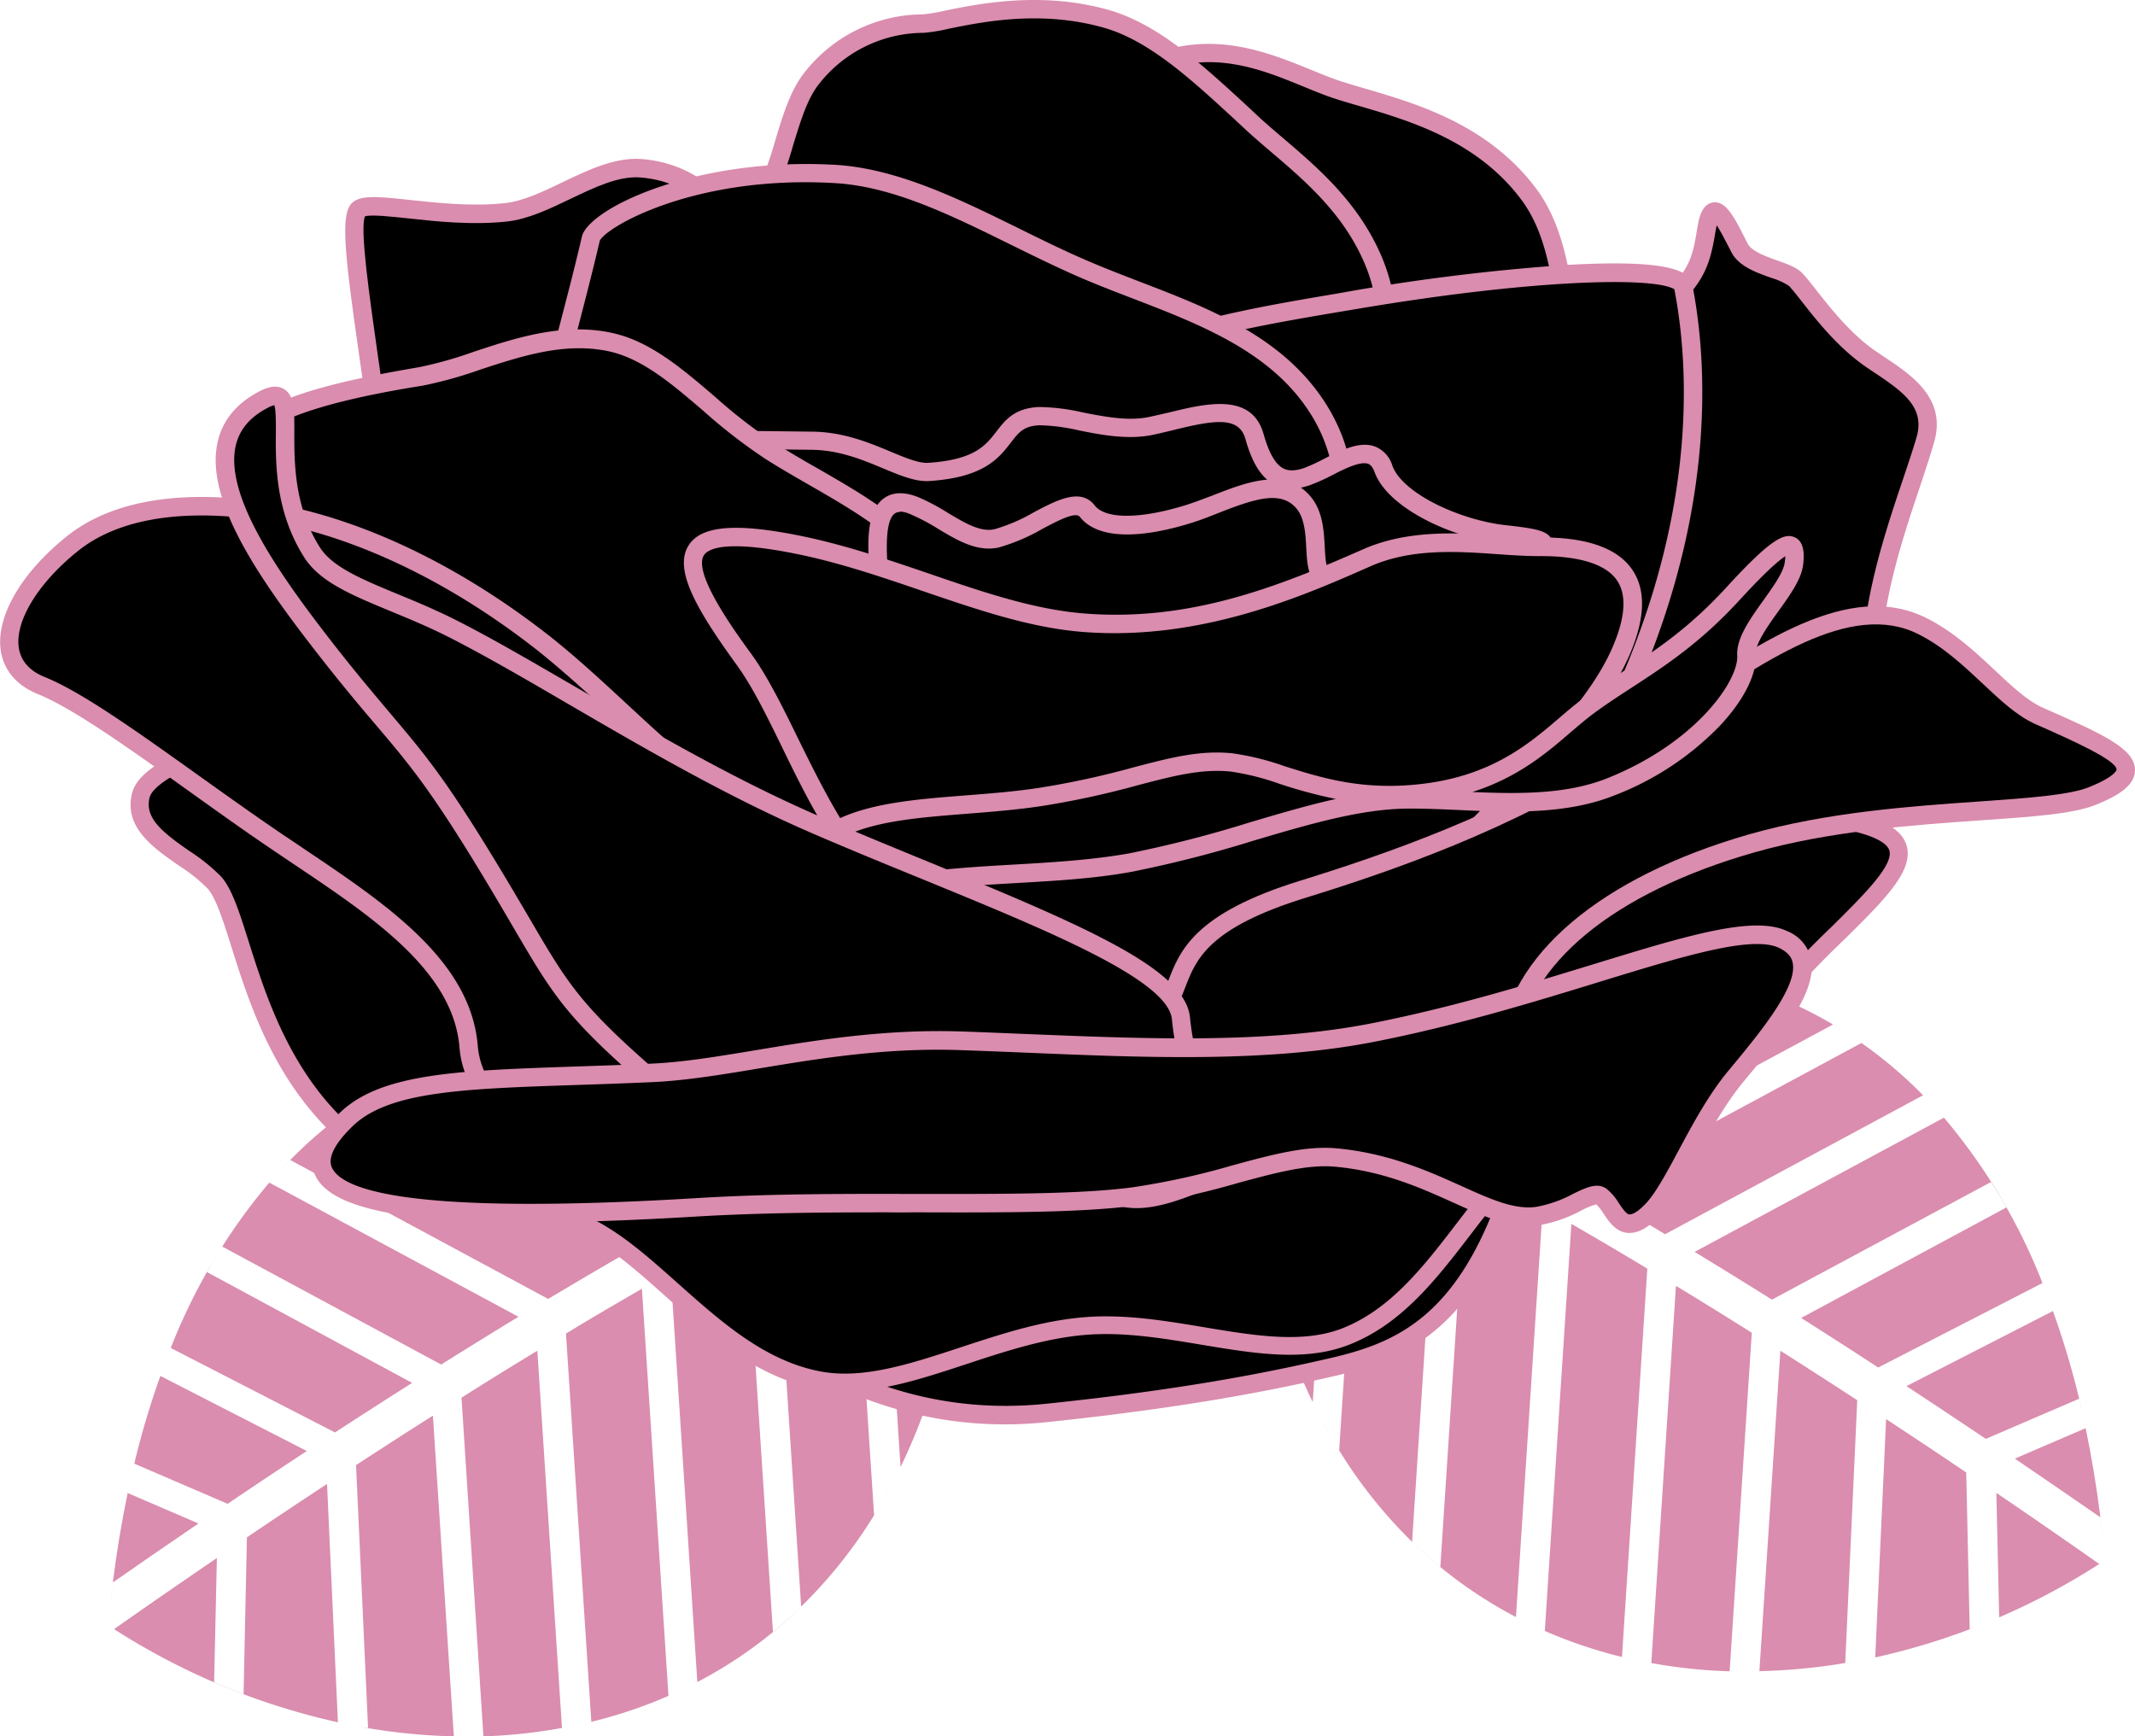   <svg xmlns="http://www.w3.org/2000/svg" viewBox="0 0 454.9 370.01" width="100%" style="vertical-align: middle; max-width: 100%; width: 100%;">
   <g>
    <g>
     <path d="M186.24,322.89l0,0-4.72-72.28q-7.81,3.79-16.27,8.24l5.45,83.49A101.48,101.48,0,0,0,186.24,322.89Z" fill="rgb(218,141,174)">
     </path>
     <path d="M179.76,242.33,136,218.79a117.85,117.85,0,0,0-26,2.27l54,29.1Q172.24,245.95,179.76,242.33Z" fill="rgb(218,141,174)">
     </path>
     <path d="M107.37,221.66l-1.56.38Z" fill="rgb(218,141,174)">
     </path>
     <path d="M110.08,221.06l-2.15.47Z" fill="rgb(218,141,174)">
     </path>
     <path d="M206.65,235l-2.75-1.1Z" fill="rgb(218,141,174)">
     </path>
     <path d="M103.05,222.77c-.68.2-1.36.39-2,.6C101.69,223.16,102.37,223,103.05,222.77Z" fill="rgb(218,141,174)">
     </path>
     <path d="M201.05,232.82c-18.23-6.93-35-11.16-50.27-13l.69.09L186.88,239Q194.29,235.58,201.05,232.82Z" fill="rgb(218,141,174)">
     </path>
     <path d="M187,321.65c.18-.3.36-.6.53-.9C187.36,321.05,187.18,321.35,187,321.65Z" fill="rgb(218,141,174)">
     </path>
     <path d="M206.77,239.41q-8.93,3.54-19.13,8.31l4.24,64.89C201.16,293.47,206.65,269.23,206.77,239.41Z" fill="rgb(218,141,174)">
     </path>
     <path d="M203.84,233.89l-2.79-1.07Z" fill="rgb(218,141,174)">
     </path>
     <path d="M189.91,316.48c.68-1.26,1.33-2.56,2-3.87C191.24,313.92,190.59,315.22,189.91,316.48Z" fill="rgb(218,141,174)">
     </path>
     <path d="M187.9,320.12c.64-1.11,1.27-2.25,1.89-3.4C189.17,317.87,188.54,319,187.9,320.12Z" fill="rgb(218,141,174)">
     </path>
     <path d="M105.14,222.21l-1.49.4Z" fill="rgb(218,141,174)">
     </path>
     <path d="M101,223.37a92.34,92.34,0,0,0-20,8.76l58.42,31.46q9.28-5.26,17.95-9.88Z" fill="rgb(218,141,174)">
     </path>
     <path d="M72,367l-2.32-50.79q-8.43,5.55-17.07,11.38L51.9,361q-3.16-1.2-6.28-2.55L46.21,332c-8.81,6-16.29,11.2-21.91,15.15A147,147,0,0,0,72,367Z" fill="rgb(218,141,174)">
     </path>
     <path d="M28.61,311.88c-.22.93-.44,1.87-.65,2.81C28.17,313.75,28.39,312.81,28.61,311.88Z" fill="rgb(218,141,174)">
     </path>
     <path d="M27.82,315.27c-.21,1-.42,1.91-.62,2.88C27.4,317.18,27.61,316.23,27.82,315.27Z" fill="rgb(218,141,174)">
     </path>
     <path d="M94,290.77q8.37-5.25,16.47-10.18L57.38,252a125.37,125.37,0,0,0-21,35.24l35,18q8.33-5.43,16.43-10.56L44.12,271.08c1-1.86,2.12-3.67,3.23-5.45Z" fill="rgb(218,141,174)">
     </path>
     <path d="M119.74,368.21l-5.25-80.38q-8,4.83-16.16,10L103,370A113.08,113.08,0,0,0,119.74,368.21Z" fill="rgb(218,141,174)">
     </path>
     <path d="M65.38,309.2l-31.21-16q1.08-3,2.26-5.95a177.46,177.46,0,0,0-7.82,24.64l19.89,8.56Q57,314.69,65.38,309.2Z" fill="rgb(218,141,174)">
     </path>
     <path d="M136.77,274.61l-6.11,3.56q-5,2.91-10.07,6l5.4,82.73a99.6,99.6,0,0,0,16.44-5.53Z" fill="rgb(218,141,174)">
     </path>
     <path d="M121.44,367.89l1.26-.26Z" fill="rgb(218,141,174)">
     </path>
     <path d="M119.74,368.21l1.4-.26Z" fill="rgb(218,141,174)">
     </path>
     <path d="M123.18,367.53l1.14-.25Z" fill="rgb(218,141,174)">
     </path>
     <path d="M124.92,367.14l1.07-.26Z" fill="rgb(218,141,174)">
     </path>
     <path d="M42.28,324.64,27.2,318.15q-1.93,9.24-3.15,19.05C29.15,333.64,35.31,329.38,42.28,324.64Z" fill="rgb(218,141,174)">
     </path>
     <path d="M92.24,301.66q-8.07,5.11-16.38,10.54l2.56,56L76.93,368a129.26,129.26,0,0,0,19.77,2Z" fill="rgb(218,141,174)">
     </path>
     <path d="M23.53,341.67c.16-1.5.33-3,.52-4.47C23.86,338.68,23.69,340.17,23.53,341.67Z" fill="rgb(218,141,174)">
     </path>
     <path d="M23.08,346.31h0l.6.39Z" fill="rgb(218,141,174)">
     </path>
     <path d="M23.32,343.74c.07-.67.13-1.34.2-2C23.45,342.4,23.39,343.07,23.32,343.74Z" fill="rgb(218,141,174)">
     </path>
     <path d="M76.68,367.93l-1.36-.25Z" fill="rgb(218,141,174)">
     </path>
     <path d="M23.09,346.16c.07-.71.13-1.43.2-2.14C23.22,344.73,23.16,345.45,23.09,346.16Z" fill="rgb(218,141,174)">
     </path>
     <path d="M74.85,367.59l-1.21-.24Z" fill="rgb(218,141,174)">
     </path>
     <path d="M148.57,358.4q-3,1.59-6.14,3Q145.55,360,148.57,358.4Z" fill="rgb(218,141,174)">
     </path>
     <path d="M164.69,347.73l-5.59-85.58q-7.84,4.22-16.22,9l5.7,87.28a94.45,94.45,0,0,0,22.1-16Q167.77,345.22,164.69,347.73Z" fill="rgb(218,141,174)">
     </path>
     <path d="M100.37,370h0Z" fill="rgb(218,141,174)">
     </path>
     <path d="M98.47,370h0Z" fill="rgb(218,141,174)">
     </path>
     <path d="M96.71,370l1.42,0Z" fill="rgb(218,141,174)">
     </path>
     <path d="M145.11,219.26l-1-.07Z" fill="rgb(218,141,174)">
     </path>
     <path d="M143,219.1l-1-.06Z" fill="rgb(218,141,174)">
     </path>
     <path d="M138.81,218.88c-.28,0-.55,0-.83,0C138.26,218.85,138.53,218.87,138.81,218.88Z" fill="rgb(218,141,174)">
     </path>
     <path d="M140.93,219l-.91,0Z" fill="rgb(218,141,174)">
     </path>
     <path d="M206.77,239.41c0-.63,0-1.26,0-1.9C206.78,238.15,206.78,238.78,206.77,239.41Z" fill="rgb(218,141,174)">
     </path>
     <path d="M146.26,219.36l1,.09Z" fill="rgb(218,141,174)">
     </path>
     <path d="M148.43,219.57l.91.1Z" fill="rgb(218,141,174)">
     </path>
     <path d="M79.46,233.06l1.54-.93Z" fill="rgb(218,141,174)">
     </path>
     <path d="M59.52,249.59l-1.05,1.16Z" fill="rgb(218,141,174)">
     </path>
     <path d="M116.8,276.79q4.9-2.94,9.69-5.74c2.18-1.28,4.33-2.53,6.47-3.76l-58-31.24a93.26,93.26,0,0,0-13.12,11.14Z" fill="rgb(218,141,174)">
     </path>
     <path d="M77.93,234l1.5-.95Z" fill="rgb(218,141,174)">
     </path>
     <path d="M61.81,247.19c-.76.77-1.51,1.56-2.24,2.35C60.3,248.75,61.05,248,61.81,247.19Z" fill="rgb(218,141,174)">
     </path>
     <path d="M74.93,236.05c1-.69,2-1.36,3-2C76.9,234.69,75.91,235.36,74.93,236.05Z" fill="rgb(218,141,174)">
     </path>
     <path d="M285.33,309.06l0,.05,4.72-72.29q7.8,3.8,16.27,8.24l-5.45,83.49A101.91,101.91,0,0,1,285.33,309.06Z" fill="rgb(218,141,174)">
     </path>
     <path d="M291.82,228.5,335.54,205a117.25,117.25,0,0,1,26,2.27l-54.05,29.09Q299.34,232.12,291.82,228.5Z" fill="rgb(218,141,174)">
     </path>
     <path d="M364.21,207.84l1.56.37Z" fill="rgb(218,141,174)">
     </path>
     <path d="M361.5,207.24c.72.15,1.44.3,2.15.47C362.94,207.54,362.22,207.39,361.5,207.24Z" fill="rgb(218,141,174)">
     </path>
     <path d="M264.92,221.19l2.76-1.1Z" fill="rgb(218,141,174)">
     </path>
     <path d="M368.53,209l2,.59Z" fill="rgb(218,141,174)">
     </path>
     <path d="M270.53,219c18.23-6.92,35-11.15,50.27-13l-.69.08L284.7,225.15Q277.29,221.75,270.53,219Z" fill="rgb(218,141,174)">
     </path>
     <path d="M284.58,307.82c-.18-.3-.36-.6-.53-.9C284.22,307.22,284.4,307.52,284.58,307.82Z" fill="rgb(218,141,174)">
     </path>
     <path d="M264.81,225.58q8.93,3.54,19.12,8.31l-4.23,64.89C270.41,279.64,264.92,255.4,264.81,225.58Z" fill="rgb(218,141,174)">
     </path>
     <path d="M267.74,220.07l2.79-1.08Z" fill="rgb(218,141,174)">
     </path>
     <path d="M281.66,302.66c-.67-1.27-1.33-2.56-2-3.88C280.33,300.1,281,301.39,281.66,302.66Z" fill="rgb(218,141,174)">
     </path>
     <path d="M283.68,306.3c-.64-1.12-1.27-2.25-1.89-3.41C282.41,304.05,283,305.18,283.68,306.3Z" fill="rgb(218,141,174)">
     </path>
     <path d="M366.44,208.39c.5.12,1,.26,1.49.39C367.43,208.65,366.94,208.51,366.44,208.39Z" fill="rgb(218,141,174)">
     </path>
     <path d="M370.56,209.54a92.37,92.37,0,0,1,20,8.77l-58.42,31.45q-9.28-5.25-17.95-9.88Z" fill="rgb(218,141,174)">
     </path>
     <path d="M399.55,353.18l2.32-50.78q8.43,5.53,17.07,11.37l.74,33.42q3.17-1.2,6.28-2.55l-.6-26.52c8.82,6,16.3,11.2,21.92,15.15A146.54,146.54,0,0,1,399.55,353.18Z" fill="rgb(218,141,174)">
     </path>
     <path d="M443,298.05c.22.93.44,1.87.65,2.81C443.41,299.92,443.19,299,443,298.05Z" fill="rgb(218,141,174)">
     </path>
     <path d="M443.75,301.44q.33,1.44.63,2.88Q444.08,302.88,443.75,301.44Z" fill="rgb(218,141,174)">
     </path>
     <path d="M377.54,276.94q-8.37-5.25-16.47-10.17l53.12-28.61a125.44,125.44,0,0,1,21,35.24l-35,18q-8.33-5.42-16.42-10.56l43.77-23.56q-1.56-2.79-3.23-5.45Z" fill="rgb(218,141,174)">
     </path>
     <path d="M351.84,354.38,357.09,274q7.95,4.82,16.16,10l-4.72,72.14A111.62,111.62,0,0,1,351.84,354.38Z" fill="rgb(218,141,174)">
     </path>
     <path d="M406.2,295.37l31.21-16c-.72-2-1.48-4-2.26-5.94A178,178,0,0,1,443,298.05l-19.89,8.56Q414.54,300.85,406.2,295.37Z" fill="rgb(218,141,174)">
     </path>
     <path d="M334.81,260.79l6.1,3.55q5,2.93,10.08,6l-5.4,82.74a100.57,100.57,0,0,1-16.44-5.54Z" fill="rgb(218,141,174)">
     </path>
     <path d="M350.14,354.06l-1.26-.26Z" fill="rgb(218,141,174)">
     </path>
     <path d="M351.84,354.38l-1.4-.26Z" fill="rgb(218,141,174)">
     </path>
     <path d="M348.4,353.7l-1.14-.25Z" fill="rgb(218,141,174)">
     </path>
     <path d="M346.66,353.31l-1.07-.25Z" fill="rgb(218,141,174)">
     </path>
     <path d="M429.3,310.82l15.08-6.49c1.29,6.15,2.34,12.51,3.15,19C442.43,319.81,436.27,315.55,429.3,310.82Z" fill="rgb(218,141,174)">
     </path>
     <path d="M379.34,287.83q8.07,5.13,16.38,10.54l-2.56,56,1.49-.26a128,128,0,0,1-19.78,2Z" fill="rgb(218,141,174)">
     </path>
     <path d="M448.05,327.85c-.16-1.5-.33-3-.52-4.47C447.72,324.86,447.89,326.35,448.05,327.85Z" fill="rgb(218,141,174)">
     </path>
     <path d="M448.5,332.48h0l-.6.39Z" fill="rgb(218,141,174)">
     </path>
     <path d="M448.26,329.91l-.21-2Z" fill="rgb(218,141,174)">
     </path>
     <path d="M394.9,354.1l1.36-.25Z" fill="rgb(218,141,174)">
     </path>
     <path d="M448.49,332.34c-.07-.72-.13-1.43-.2-2.14C448.36,330.91,448.42,331.62,448.49,332.34Z" fill="rgb(218,141,174)">
     </path>
     <path d="M396.73,353.76l1.21-.24Z" fill="rgb(218,141,174)">
     </path>
     <path d="M323,344.58c2,1.05,4.06,2,6.13,2.94C327.07,346.61,325,345.63,323,344.58Z" fill="rgb(218,141,174)">
     </path>
     <path d="M306.89,333.91l5.59-85.59q7.84,4.23,16.22,9L323,344.57a94.24,94.24,0,0,1-22.1-16C302.84,330.44,304.84,332.22,306.89,333.91Z" fill="rgb(218,141,174)">
     </path>
     <path d="M371.21,356.18h0Z" fill="rgb(218,141,174)">
     </path>
     <path d="M373.11,356.18h0Z" fill="rgb(218,141,174)">
     </path>
     <path d="M374.87,356.15l-1.42,0Z" fill="rgb(218,141,174)">
     </path>
     <path d="M326.46,205.44l1-.08Z" fill="rgb(218,141,174)">
     </path>
     <path d="M328.56,205.28l.94-.06Z" fill="rgb(218,141,174)">
     </path>
     <path d="M332.77,205.05l.82,0Z" fill="rgb(218,141,174)">
     </path>
     <path d="M330.65,205.15l.91-.05Z" fill="rgb(218,141,174)">
     </path>
     <path d="M264.81,225.58c0-.63,0-1.26,0-1.89C264.8,224.32,264.8,225,264.81,225.58Z" fill="rgb(218,141,174)">
     </path>
     <path d="M325.31,205.54l-.95.08Z" fill="rgb(218,141,174)">
     </path>
     <path d="M323.15,205.75l-.91.09Z" fill="rgb(218,141,174)">
     </path>
     <path d="M392.11,219.24c-.51-.32-1-.63-1.54-.93C391.09,218.61,391.6,218.92,392.11,219.24Z" fill="rgb(218,141,174)">
     </path>
     <path d="M412.05,235.76l1.06,1.17Z" fill="rgb(218,141,174)">
     </path>
     <path d="M354.78,263q-4.9-2.94-9.69-5.75-3.27-1.92-6.47-3.76l58-31.24a93.94,93.94,0,0,1,13.12,11.14Z" fill="rgb(218,141,174)">
     </path>
     <path d="M393.65,220.2l-1.5-.94Z" fill="rgb(218,141,174)">
     </path>
     <path d="M409.77,233.36c.76.77,1.51,1.56,2.24,2.36C411.28,234.92,410.53,234.13,409.77,233.36Z" fill="rgb(218,141,174)">
     </path>
     <path d="M396.65,222.22c-1-.69-2-1.36-3-2C394.68,220.86,395.67,221.53,396.65,222.22Z" fill="rgb(218,141,174)">
     </path>
     <path d="M287.9,91.17c17.61-8.6,33.9-8.44,44.38-13.38,30.33-14.28,29.78-20.32,31.41-29.44,1.29-7.18,4.1-1.05,6.94,4.47,2,3.9,9.91,4.57,12,6.77,2.77,2.93,7.79,10.82,14.92,16.13,5.74,4.28,15.33,8.42,12.72,17.77-2.93,10.53-10.47,27.73-11.6,46.05s4,38-1,48.38c-5.21,10.85-27.76,14.25-44.72,23.82a64,64,0,0,0-29.74,37.6c-9.7,32.28-24.51,38.57-39.71,42.06-14.93,3.42-33.1,6.81-60.33,9.67-28,2.94-49.37-7.95-68.08-22.31-16.24-12.47-34.64-28.38-44.47-57.16s32.29-56,74.82-79C234.49,116,234,110.83,287.9,91.17Z" fill="rgb(0,0,0)">
     </path>
     <path d="M214.11,303.52c-26.36,0-45.86-12.16-60.23-23.2-16.59-12.74-35.13-28.78-45.13-58.08-10.25-30,32.54-58,75.75-81.4,15.08-8.18,25.7-14.45,34.22-19.49,19.36-11.45,31.05-18.36,68.41-32,10.27-5,19.93-7.06,28.47-8.87,6.21-1.33,11.57-2.47,15.84-4.48,27.78-13.08,28.74-18.73,30.06-26.55.08-.48.17-1,.25-1.46.25-1.34.81-4.49,3.23-4.85,2.71-.41,4.47,3,6.89,7.78l.51,1c.84,1.63,3.87,2.72,6.31,3.59,2.25.8,4.2,1.5,5.35,2.73.85.89,1.85,2.16,3,3.64,2.86,3.63,6.76,8.61,11.67,12.27.92.69,2,1.38,3.07,2.11,5.45,3.64,12.92,8.61,10.37,17.76-.77,2.77-1.82,5.88-3,9.49-3.43,10.16-7.69,22.82-8.5,36.15a161,161,0,0,0,.57,21.29c.79,11.31,1.48,21.08-1.75,27.82-3.62,7.53-13.89,11.46-25.78,16-6.68,2.55-13.59,5.19-19.76,8.67a62,62,0,0,0-28.82,36.45c-10.11,33.68-25.88,39.92-41.15,43.42-12.53,2.87-30.74,6.57-60.56,9.7A87,87,0,0,1,214.11,303.52ZM365.77,48c0,.2-.09.44-.14.71-.09.48-.17.95-.25,1.42-1.63,9.6-4.06,16.17-32.26,29.45-4.69,2.21-10.26,3.39-16.7,4.77-8.34,1.77-17.79,3.78-27.65,8.6l-.19.08c-37.1,13.53-48,20-67.85,31.72-8.56,5-19.21,11.35-34.36,19.56-41.76,22.63-83.2,49.43-73.9,76.67,9.65,28.26,27.68,43.84,43.81,56.23,15.42,11.84,36.94,25,66.68,21.91s47.67-6.78,60.09-9.63c14.73-3.38,28.75-9,38.26-40.71A65.9,65.9,0,0,1,352,210c6.42-3.62,13.47-6.32,20.29-8.92,10.64-4.07,20.69-7.91,23.63-14,2.78-5.8,2.1-15.53,1.37-25.84a166.76,166.76,0,0,1-.57-21.82c.85-13.84,5.2-26.77,8.7-37.16,1.19-3.55,2.22-6.62,3-9.29C410,87,406,83.79,399.59,79.54c-1.14-.76-2.23-1.48-3.24-2.24-5.32-4-9.41-9.18-12.4-13-1.1-1.4-2.05-2.61-2.77-3.37a14.11,14.11,0,0,0-3.81-1.73c-3.26-1.16-6.94-2.47-8.49-5.5l-.51-1C367.65,51.32,366.6,49.25,365.77,48Z" fill="rgb(218,141,174)">
     </path>
     <path d="M177.9,50.76c11.85-6.37,28.82-9.56,38.78-14.63,12.6-6.42,20.37-19.55,30.3-23,14.46-5.07,26.2,1.64,36,5.33s30.39,6.43,42.72,22.91c8.45,11.3,7.68,29.17,10.38,47.69,2,13.84,10.17,30.13,6.24,48.5-6.19,28.91-30.76,20.31-57,3.61-17.52-11.17-42-21.24-58.81-37.65C200,77.56,187.59,84.18,177.9,50.76Z" fill="rgb(0,0,0)">
     </path>
     <path d="M323,158.46c-9.56,0-22.13-5.12-38.68-15.66-5.51-3.51-11.68-6.9-18.21-10.48-14.38-7.88-29.24-16-40.92-27.42A147.41,147.41,0,0,0,202,86.56c-11.75-7.84-19.51-13-26-35.26l-.44-1.52L177,49c6.54-3.52,14.43-6,22.05-8.46,6.34-2,12.32-3.92,16.77-6.19,5.93-3,10.77-7.61,15.44-12,5-4.72,9.65-9.17,15.1-11.08,13-4.57,24.08,0,32.95,3.59,1.53.63,3,1.22,4.39,1.75,1.95.74,4.32,1.43,7.07,2.24,11.11,3.24,26.32,7.69,36.54,21.34,6.61,8.83,7.84,21.36,9.15,34.63.44,4.54.91,9.24,1.6,13.95a118.35,118.35,0,0,0,3,13c2.86,10.74,6.09,22.92,3.25,36.19-2.11,9.85-6.49,16.24-13,19A20.94,20.94,0,0,1,323,158.46ZM180.25,51.75C186.19,71.3,193,75.86,204.16,83.29a150.58,150.58,0,0,1,23.75,18.79c11.29,11,25.92,19,40.06,26.79,6.59,3.61,12.82,7,18.44,10.61,20.34,13,34.5,17.48,43.28,13.8,5.35-2.24,8.85-7.53,10.7-16.16,2.65-12.35-.46-24-3.2-34.36a123,123,0,0,1-3.06-13.45c-.7-4.8-1.17-9.55-1.62-14.14-1.31-13.25-2.43-24.7-8.39-32.65-9.42-12.6-23.91-16.83-34.48-19.93-2.83-.82-5.27-1.53-7.36-2.32-1.46-.55-2.94-1.16-4.5-1.8-8.68-3.56-18.52-7.59-30.15-3.51-4.65,1.63-9,5.8-13.69,10.21S224,34.6,217.58,37.88c-4.74,2.41-10.87,4.37-17.36,6.43C193.32,46.51,186.21,48.78,180.25,51.75Z" fill="rgb(218,141,174)">
     </path>
     <path d="M149.61,66.79c2.44-9.72,10-17.48,13.35-24.84,4.38-9.56,5.33-19.68,10.18-25.53A30.19,30.19,0,0,1,196.68,5c4.51-.1,20.88-6.11,38.92-1C246.66,7.1,256.32,16.65,267,26.41c8.36,7.65,19.73,15.23,25.56,28.93,7.91,18.6-3.11,32.6-17,44.16-12,10-26.76,21.58-43,26.83-25.21,8.15-47.41,7.52-48.36,5.72-.83-1.58-9.33-8.85-14.39-20.07-3.23-7.16-2.48-17-5.69-24.16C158.58,75.57,150.86,78.91,149.61,66.79Z" fill="rgb(0,0,0)">
     </path>
     <path d="M192.18,135.18c-5.72,0-9-.74-9.77-2.21-.15-.24-.95-1.11-1.66-1.88-3.1-3.37-8.89-9.66-12.79-18.3-1.73-3.84-2.38-8.32-3-12.64s-1.19-8.21-2.67-11.52a21.75,21.75,0,0,0-7.53-9.26c-3.26-2.56-6.34-5-7.09-12.38l0-.34.08-.33C149.3,60,153,54.4,156.19,49.5a65.94,65.94,0,0,0,5-8.37,89.92,89.92,0,0,0,4.06-11.43c1.68-5.54,3.27-10.77,6.39-14.54a32.18,32.18,0,0,1,25-12.1,36.41,36.41,0,0,0,4.64-.78c7.2-1.47,20.59-4.2,34.85-.19,10.57,3,19.76,11.44,29.49,20.39L268.31,25c1.61,1.48,3.33,2.94,5.14,4.48,7.52,6.42,16,13.69,20.91,25.14,8.87,20.85-4.73,35.78-17.57,46.45-12.45,10.35-27.12,21.84-43.67,27.19a147.19,147.19,0,0,1-33.75,6.67C196.66,135.08,194.25,135.18,192.18,135.18Zm-6.58-4.52c3,1,22.76,1.41,46.31-6.2,15.88-5.13,30.2-16.35,42.37-26.47,17.51-14.56,22.59-27.47,16.46-41.88-4.51-10.6-12.66-17.55-19.85-23.68-1.84-1.57-3.57-3.05-5.23-4.57L263,25.38c-9.38-8.63-18.23-16.78-27.9-19.5-13.34-3.75-25.64-1.24-33,.25a35.49,35.49,0,0,1-5.34.87,28.37,28.37,0,0,0-22.08,10.68c-2.61,3.15-4,7.79-5.66,13.17a93.41,93.41,0,0,1-4.24,11.92,69.43,69.43,0,0,1-5.27,8.9c-3.15,4.77-6.4,9.7-7.87,15.27.63,5.46,2.61,7,5.57,9.33A25.77,25.77,0,0,1,165.87,87c1.71,3.82,2.35,8.27,3,12.57s1.19,8.26,2.7,11.59c3.64,8.07,9.14,14,12.1,17.25C184.65,129.51,185.23,130.15,185.6,130.66Zm.29.46h0Z" fill="rgb(218,141,174)">
     </path>
     <path d="M223.73,88c11.66-15.64,40.1-19.89,64.6-24,31.33-5.33,65.37-8.15,70.21-3.44,2.07,10.23,7.89,45.49-14.72,92.25-10.68,22.08-23.67,51-54.63,76.74-46.14,38.38-60.57,5.53-64.38-36C220.65,148.1,209.14,138.56,223.73,88Z" fill="rgb(0,0,0)">
     </path>
     <path d="M254.52,248.49a21.94,21.94,0,0,1-8.48-1.63c-12.81-5.31-20.39-22.71-23.19-53.19-1.2-13.18-3-23.37-4.67-32.35-4-21.85-6.8-37.63,3.66-73.84l.1-.35.21-.28c11.68-15.67,38.93-20.28,63-24.34L288,62a447.68,447.68,0,0,1,45.25-5.51c20.26-1.22,24.92.9,26.66,2.6l.44.42.12.6c3.33,16.52,5.84,50.65-14.88,93.49l-1.52,3.17c-10.6,22-23.79,49.42-53.63,74.24C276.48,242.65,264.45,248.49,254.52,248.49Zm-29-159.57c-10.08,35.08-7.45,49.66-3.46,71.7,1.63,9.06,3.49,19.34,4.71,32.69,2.62,28.49,9.6,45.28,20.77,49.91,9.79,4.05,23.38-1.06,40.39-15.21,29.17-24.26,42.16-51.24,52.59-72.92l1.53-3.17c19.92-41.2,17.86-74,14.7-90.29-4.68-2.78-31.23-2-68.09,4.28l-2.88.48C262.62,70.31,236.39,74.74,225.52,88.92Z" fill="rgb(218,141,174)">
     </path>
     <path d="M158.61,51.41c-3.59-5.79-9.83-14.71-22.18-15.57-9.24-.64-19.38,8.41-28.67,9.41-13.91,1.5-29.15-3-31.44-.53-2.56,2.73,1.52,24.73,4.23,45.64,1.86,14.37-.88,32.86,9,43.44,8.74,9.41,24.43,8.06,42.82,7,17.85-1.07,32.43-1.36,38.38-11,6.78-11-.51-27.31-2.15-40.87C166.06,68.33,167.26,69.6,158.61,51.41Z" fill="rgb(0,0,0)">
     </path>
     <path d="M114.71,143.5c-11.07,0-20.38-1.62-26.65-8.36-7.67-8.26-8.16-20.53-8.64-32.4-.17-4.29-.33-8.33-.82-12.12-.65-5-1.37-10-2.07-14.86-3.08-21.5-4-29.86-1.65-32.39,1.79-1.91,5.62-1.5,12.57-.75,5.87.63,13.18,1.42,20.1.67,3.86-.41,8-2.38,12.32-4.46,5.46-2.63,11.12-5.32,16.7-4.95,14.09,1,20.84,11.85,23.72,16.49l.1.19c7.59,16,7.75,17.38,9.26,30.74.23,2.11.51,4.53.85,7.36.45,3.71,1.32,7.6,2.25,11.71,2.42,10.74,4.92,21.85-.38,30.43-6.15,10-19.74,10.75-36.94,11.75l-5.08.3C124.87,143.18,119.62,143.5,114.71,143.5ZM77.76,46.11c-1.13,2.62,1,17.27,2.67,29.09.7,4.87,1.42,9.9,2.07,14.91.51,4,.69,8.29.85,12.47.45,11.16.91,22.69,7.59,29.88,7.78,8.37,22.33,7.49,39.18,6.46l5.08-.3c16.06-.93,28.75-1.67,33.82-9.89,4.46-7.22,2.14-17.52-.11-27.49-.91-4-1.85-8.2-2.32-12.11-.34-2.84-.62-5.27-.85-7.39-1.47-13-1.59-14.09-8.86-29.39-4.23-6.79-10-13.81-20.58-14.54-4.55-.33-9.72,2.16-14.73,4.56-4.46,2.14-9.06,4.35-13.6,4.84-7.34.79-14.89,0-20.94-.67C83.41,46.15,78.94,45.67,77.76,46.11Z" fill="rgb(218,141,174)">
     </path>
     <path d="M50,111.46c.09,8-4.88,7.46-6.44,14.59-1.72,7.83,9.8,19.07,7.44,25.84-2.79,8-19.41,11.22-20.94,17.69-2,8.65,10.55,12.72,15.7,18.47,5.88,6.56,7.4,34,26.74,52.38,12.1,11.47,35.51,11.65,53.8,21.41,15.28,8.15,28.08,28.36,48.14,32.21,16.89,3.25,36.33-9.86,56.88-11.51,19.34-1.56,39.83,8.24,55.3,2.31,17.92-6.86,26.33-28.55,39.49-38.73,15.58-12.06,38.16-15.35,47.76-27.87,19-24.81,46.12-38,19.88-43.39-19.65-4-19.85-6.15-38.4,1.49s-13.05,21-31.6,28.65-24.07-5.75-42.62,1.88S265.14,239.59,245.41,236c-28.27-5.19-19-28.7-43.2-44.19s-32-3.3-56.22-18.79-16-28.87-40.87-43.33C80.48,115.3,75.9,123.81,50,111.46Z" fill="rgb(0,0,0)">
     </path>
     <path d="M180,296.48a31.77,31.77,0,0,1-6-.55c-12.86-2.48-22.57-11.14-32-19.53-5.68-5.06-11-9.85-16.71-12.88-7.74-4.12-16.47-6.51-24.91-8.83-11.37-3.11-22.1-6.05-29.31-12.88-13-12.32-18.08-28.37-21.78-40.09-1.77-5.6-3.3-10.43-5.07-12.4a35.72,35.72,0,0,0-6.11-4.87c-5.49-3.82-11.71-8.14-10-15.31.93-3.94,5.54-6.5,10.43-9.22,4.6-2.55,9.36-5.19,10.56-8.66.92-2.62-1.28-6.92-3.4-11.08-2.51-4.9-5.1-10-4.1-14.54a15.38,15.38,0,0,1,3.76-7.21c1.56-1.87,2.68-3.23,2.64-7l0-3,2.76,1.31a83.58,83.58,0,0,0,26.22,8c8.09,1.29,15.73,2.51,29.09,10.29,13.1,7.63,17.42,15.13,21.6,22.39,4,7,7.86,13.64,19.34,21,11.72,7.5,19.28,8.28,27.28,9.1s16.45,1.69,28.93,9.68c11.25,7.2,15.58,16.09,19.4,23.94,4.7,9.66,8.41,17.28,23.12,20,9.66,1.78,13-3.89,17.67-11.72,3.8-6.38,8.09-13.62,16.93-17.25,9.85-4.05,16.27-2.52,22.48-1,5.88,1.4,11.43,2.73,20.14-.85s11.72-8.44,14.91-13.57c3.36-5.43,6.85-11,16.69-15.09,16.35-6.72,19.35-6.05,31.95-3.22,2.18.48,4.66,1,7.56,1.64,7.4,1.52,11.15,3.71,12.16,7.1,1.58,5.34-4.64,11.5-13.25,20a189,189,0,0,0-17.65,19.27c-5.66,7.37-15.27,11.58-25.46,16-7.84,3.43-15.95,7-22.65,12.17-5,3.86-9.31,9.49-13.87,15.44-7.25,9.45-14.74,19.22-26.11,23.57-9.32,3.57-20,1.79-31.29-.09-8.1-1.35-16.48-2.75-24.54-2.1-8.65.69-17.2,3.51-25.47,6.23C196.93,293.64,188.3,296.48,180,296.48ZM51.65,114.34a12.71,12.71,0,0,1-3.3,6.52,11.84,11.84,0,0,0-3,5.6c-.71,3.23,1.57,7.68,3.77,12,2.6,5.09,5.06,9.9,3.61,14.07-1.68,4.83-7.08,7.83-12.31,10.73-3.95,2.2-8,4.46-8.57,6.76-1,4.33,2.7,7.29,8.49,11.31a39.57,39.57,0,0,1,6.77,5.46c2.31,2.58,3.88,7.53,5.86,13.79,3.58,11.33,8.48,26.84,20.77,38.48,6.52,6.17,16.8,9,27.69,12,8.65,2.37,17.59,4.81,25.7,9.14,6.08,3.24,11.6,8.18,17.45,13.4,9,8,18.32,16.35,30.15,18.62,9.1,1.76,19.25-1.59,30-5.13,8.48-2.79,17.25-5.68,26.36-6.41,8.52-.69,17.14.75,25.47,2.14,10.77,1.8,20.94,3.49,29.3.29,10.36-4,17.52-13.3,24.44-22.33,4.73-6.15,9.18-12,14.56-16.13,7.08-5.48,15.41-9.13,23.47-12.65,9.72-4.26,18.9-8.28,23.95-14.87a193.06,193.06,0,0,1,18-19.66c6.79-6.73,13.21-13.09,12.28-16.24-.37-1.24-2.28-3-9.28-4.46-2.93-.61-5.42-1.16-7.62-1.66-12.23-2.74-14.43-3.23-29.67,3-8.71,3.58-11.72,8.43-14.9,13.57-3.37,5.42-6.85,11-16.7,15.08s-16.27,2.52-22.48,1c-5.88-1.4-11.43-2.73-20.14.85-7.66,3.15-11.44,9.52-15.1,15.68-4.61,7.75-9.37,15.76-21.64,13.51-16.6-3.05-21.1-12.28-25.86-22.06-3.77-7.76-7.68-15.78-18-22.4-11.72-7.5-19.28-8.28-27.27-9.1s-16.46-1.69-28.94-9.68c-12.27-7.85-16.5-15.2-20.59-22.3s-8-13.88-20.22-21c-12.75-7.43-20-8.59-27.77-9.83A85.61,85.61,0,0,1,51.65,114.34Z" fill="rgb(218,141,174)">
     </path>
     <path d="M223.51,212.23c-21.83-5.5-44.07-21.36-63.88-35.87-18.13-13.28-39.41-27.56-45.12-54.55-4.06-19.21,4.75-42.47,11.43-71.18C127.76,46.17,148,35.38,177.63,37c17.82,1,35.67,12.76,53.73,20.51,17.3,7.43,38.34,12.41,49.23,29.16,10.63,16.35,4.32,33.51.74,48-3.9,15.81-6.52,34-17.39,45.59C246.18,199.13,247.69,208.61,223.51,212.23Z" fill="rgb(0,0,0)">
     </path>
     <path d="M223.41,214.23l-.39-.09C201.69,208.76,180.31,194,158.47,178l-2.8-2c-17.58-12.81-37.51-27.33-43.08-53.68-3.22-15.22,1.35-32.72,6.65-53,1.59-6.11,3.24-12.42,4.78-19.05l.1-.3c2.5-6.13,24.75-16.43,53.61-14.86,13.29.71,26.63,7.29,39.52,13.64,4.88,2.41,9.93,4.9,14.89,7,3.4,1.46,6.88,2.8,10.56,4.22,15,5.76,30.47,11.72,39.54,25.67,9.95,15.31,5.85,31,2.23,44.79-.43,1.62-.85,3.21-1.23,4.77-.62,2.49-1.21,5.1-1.79,7.63-3.22,14.12-6.56,28.72-16.07,38.83a155.38,155.38,0,0,0-11.48,13.89c-7.54,10-12.08,16-30.1,18.69Zm-95.6-163c-1.54,6.61-3.18,12.89-4.76,19-5.17,19.79-9.64,36.88-6.61,51.18C121.7,146.28,141,160.33,158,172.72l2.81,2.05c21.39,15.67,42.29,30.17,62.81,35.45,16.1-2.48,19.82-7.39,27.15-17.11a157.44,157.44,0,0,1,11.76-14.21c8.78-9.34,12-23.41,15.1-37,.58-2.54,1.18-5.17,1.81-7.69.39-1.58.81-3.19,1.24-4.83,3.41-13,7.28-27.79-1.72-41.64-8.38-12.89-23.26-18.61-37.65-24.15-3.56-1.37-7.24-2.78-10.71-4.27-5.05-2.17-10.14-4.68-15.07-7.1C202.39,45.73,190,39.62,177.52,39,148.22,37.37,129.42,48.18,127.81,51.26Z" fill="rgb(218,141,174)">
     </path>
     <path d="M197.33,135.42c-10.08-12.8-17-26.36-26.26-31.73-19-11-30.1-10.1,2-9.77,11.1.12,19.14,7,24.81,6.63,18.76-1.23,13.38-11.5,23.61-11.89,6.18-.23,15.61,3.73,23.48,2.11,9.07-1.86,19.88-6.25,22.25,2.21,2.21,7.85,5.51,10.49,11.17,8.56s13.75-8.73,16.31-1.64c2.48,6.88,15.58,12.86,25.72,14,10.64,1.18,15.17,2.14-13.29,9.42-21.2,5.42-40.94,5.34-55.82,10.23C227.23,141.48,209,150.2,197.33,135.42Z" fill="rgb(0,0,0)">
     </path>
     <path d="M214.06,145.43c-7.1,0-13.22-2.36-18.28-8.79-3.2-4.06-6-8.14-8.79-12.09-5.87-8.42-10.94-15.69-16.91-19.15a143.17,143.17,0,0,0-13.65-6.87c-4.37-2-6-2.7-5.57-4.7s2.63-2,4.95-2c2.09,0,5.29,0,9.72.06l7.6.09c6.62.07,12.2,2.41,16.68,4.28,3.2,1.34,6,2.5,8,2.36,9.86-.65,12.22-3.72,14.51-6.69,1.9-2.46,3.86-5,9.15-5.2a43.58,43.58,0,0,1,9.21,1.15c4.74.93,9.64,1.88,14,1,1.44-.3,3-.67,4.46-1,7.84-1.91,17.59-4.28,20.09,4.62,1.13,4,2.5,6.42,4.18,7.3,1.12.59,2.58.57,4.45-.07a38.62,38.62,0,0,0,4.33-2c3.76-1.89,7.65-3.83,10.91-2.53a6.36,6.36,0,0,1,3.56,4c2.16,6,14.49,11.63,24.08,12.7,6.6.74,9.78,1.21,10,3.79.16,2.34-.79,3.82-23,9.5A254,254,0,0,1,278,130.46c-9.53,1.28-18.53,2.49-26,4.95-2.79.92-5.51,1.85-8.14,2.76C232.56,142,222.6,145.43,214.06,145.43Zm-54.28-49.7A136.55,136.55,0,0,1,172.06,102c6.72,3.9,12,11.51,18.16,20.31,2.72,3.9,5.53,7.94,8.65,11.91h0c9.42,12,23.79,7,43.67.23,2.65-.91,5.38-1.84,8.19-2.77,7.84-2.57,17-3.8,26.73-5.11a245.45,245.45,0,0,0,29.23-5.16c9.69-2.48,14.83-4.06,17.53-5.06-1.44-.21-3-.39-4-.5-11-1.22-24.6-7.65-27.35-15.27-.51-1.4-1.12-1.65-1.32-1.73-1.62-.64-5,1-7.69,2.4a41.94,41.94,0,0,1-4.82,2.16c-2.95,1-5.42.95-7.55-.17-2.73-1.44-4.68-4.52-6.14-9.72-1.38-4.9-6.72-4-15.37-1.87-1.52.37-3.08.75-4.6,1.06-5.08,1-10.61,0-15.5-1a41.18,41.18,0,0,0-8.3-1.09c-3.45.13-4.48,1.46-6.18,3.67-2.56,3.32-5.74,7.45-17.37,8.21-2.94.19-6.1-1.12-9.76-2.65-4.38-1.83-9.35-3.91-15.2-4l-7.61-.09C163.36,95.77,161.44,95.74,159.78,95.73Z" fill="rgb(218,141,174)">
     </path>
     <path d="M52.13,96c0-8.18,18.15-12.53,37.46-15.81,11.63-2,25.73-10.5,40.42-7.3,12.16,2.65,21.63,15.41,34,23.2,13.46,8.47,29.59,15.15,37.06,28.92,7.7,14.19,4.65,32.85,7.87,47.07,5.78,25.53,33.71,41.83,11.56,49.65-33.36,11.78-30.12-18.2-64.77-35.26-20.52-10.1-47.06-15.32-64.92-29.5C69.28,139.82,52,116.81,52.13,96Z" fill="rgb(0,0,0)">
     </path>
     <path d="M207.21,226.35c-11.33,0-17.43-7-24.66-15.29-6.6-7.57-14.07-16.14-27.66-22.83a244,244,0,0,0-24.21-9.79c-14.52-5.3-29.54-10.79-41.06-19.94C64.83,138.8,50.08,115.43,50.16,96c0-9.23,15.66-13.77,39.1-17.75A85.21,85.21,0,0,0,101,74.94c8.89-2.94,19-6.26,29.41-4,8.07,1.76,14.77,7.48,21.86,13.54a110.52,110.52,0,0,0,12.8,9.92C168,96.22,171,98,174,99.69c11.17,6.43,22.72,13.08,28.84,24.37,5,9.3,5.65,20.15,6.23,30.64.34,6.07.66,11.8,1.83,16.94,2.16,9.55,7.51,17.72,12.22,24.92,5.14,7.86,9.2,14.06,7.35,19.53-1.08,3.22-4.12,5.67-9.27,7.49A42.32,42.32,0,0,1,207.21,226.35ZM52.13,96h2c-.08,18.25,14.11,40.46,38,59.41,11,8.76,25.74,14.14,40,19.33a253.13,253.13,0,0,1,24.6,10c14.3,7,22.39,16.32,28.89,23.77,9.77,11.22,15.67,18,34.35,11.4,3.95-1.4,6.19-3,6.86-5,1.24-3.66-2.54-9.43-6.91-16.11-4.66-7.12-10.45-16-12.77-26.22-1.24-5.45-1.57-11.34-1.92-17.58-.56-10.06-1.14-20.46-5.76-29-5.59-10.31-16.65-16.68-27.35-22.83-3-1.73-6.09-3.51-9-5.36a115,115,0,0,1-13.26-10.26c-6.7-5.73-13-11.14-20.14-12.69-9.39-2-18.51,1-27.33,3.88a89.34,89.34,0,0,1-12.34,3.44C81.06,83.62,54.13,88.19,54.1,96Z" fill="rgb(218,141,174)">
     </path>
     <path d="M194.94,107.77c6,2.4,11.76,8.22,17.43,6.92,7.64-1.76,16.16-9.85,19.31-5.8,3,3.88,11.19,3.84,21.58.62,8.48-2.63,19-9.3,24.62-2.33,3.72,4.61,1.37,12.66,3.74,15.46,5.6,6.6,11.65,9.76,7.52,12.33-2.85,1.77-28.37-.94-51.56,2.3C212.9,140.72,185.26,148,185,147.05s3.34-13,2.47-22.55C186.6,115.19,185.9,104.16,194.94,107.77Z" fill="rgb(0,0,0)">
     </path>
     <path d="M185.38,149.09c-1.2,0-2-.37-2.29-1.5-.2-.73-.05-1.46.5-4.17.87-4.28,2.5-12.24,1.91-18.74-.77-8.39-1.09-15.57,2.78-18.46,1.87-1.39,4.36-1.48,7.39-.27h0a44.77,44.77,0,0,1,6.23,3.3c3.62,2.16,7,4.21,10,3.52a37.12,37.12,0,0,0,8.43-3.64c4.89-2.57,9.94-5.24,12.89-1.45,2.31,3,9.76,2.95,19.44-.05,1.76-.55,3.62-1.28,5.58-2,7.42-2.92,15.83-6.22,21.15.36,2.47,3.06,2.69,7.2,2.87,10.52.1,2,.22,4.17.84,4.9,1.59,1.87,3.22,3.47,4.66,4.87,2.86,2.8,4.93,4.82,4.67,7.23a4.29,4.29,0,0,1-2.27,3.18c-1.61,1-5.45,1-14.75.93-10.24-.09-24.25-.21-37.57,1.65-14.1,2-29.42,5.25-39.55,7.42-3.8.82-7.08,1.52-9.35,2A20.71,20.71,0,0,1,185.38,149.09Zm6.45-40a2,2,0,0,0-1.2.34c-2.42,1.8-1.63,10.35-1.21,14.94.64,7.08-1.06,15.41-2,19.89,0,.23-.1.46-.14.69,2.29-.42,6.15-1.24,10.17-2.11,10.19-2.18,25.59-5.48,39.83-7.47,13.61-1.9,27.79-1.78,38.15-1.69,5.7.05,11.6.11,12.71-.37a2.4,2.4,0,0,0,.35-.27c-.23-.76-2.11-2.59-3.49-3.94s-3.21-3.13-4.91-5.14c-1.48-1.75-1.62-4.42-1.77-7.24s-.33-6.19-2-8.26c-3.27-4-8.71-2.29-16.65.83-1.94.77-3.95,1.56-5.85,2.15-11.8,3.66-20.22,3.2-23.72-1.29-.92-1.19-4.65.78-7.95,2.52a41.36,41.36,0,0,1-9.37,4c-4.55,1-8.81-1.51-12.93-4a42.88,42.88,0,0,0-5.67-3A6.89,6.89,0,0,0,191.83,109Z" fill="rgb(218,141,174)">
     </path>
     <path d="M183,183.93c-11.29-15.14-16.87-32.86-24.54-43.4-14.13-19.42-18.52-30.64,12.21-24.26,21.34,4.42,41.21,15,60.46,16.49,23.51,1.75,43.44-6.55,60-13.87,12.47-5.51,26.8-2.25,36.66-2.35,14-.14,25.19,4.47,17.53,22.2-6.43,14.89-24.68,30.61-39.62,47-15.4,16.89-30.55,36.36-47.66,38.06-13.37,1.33-26-11-38.08-18.49C201.57,193.92,196.47,200.12,183,183.93Z" fill="rgb(0,0,0)">
     </path>
     <path d="M256.08,225.86c-10,0-19.29-6.56-28.28-12.92-3-2.15-5.92-4.18-8.8-6a70.23,70.23,0,0,0-16.76-7.6c-6.88-2.27-12.31-4.07-20.71-14.19l-.07-.08c-6.37-8.54-11-17.93-15-26.21-3.19-6.51-6.2-12.65-9.52-17.21-8.71-12-13.46-20.42-10.19-25.48,2.73-4.23,10.25-4.8,24.39-1.87,9.24,1.92,18.19,5,26.85,7.94,11.62,4,22.58,7.71,33.35,8.51,22.16,1.66,40.6-5.54,59.09-13.7,9.67-4.27,20.43-3.51,29.08-2.91,3,.22,5.86.4,8.36.39,10.11-.12,16.86,2.25,20,7,2.86,4.3,2.64,10.34-.65,18-4.88,11.29-16,22.68-27.75,34.73-4.08,4.18-8.3,8.5-12.22,12.81-1.93,2.11-3.85,4.26-5.77,6.41C288,208.57,274,224.19,258.3,225.75,257.56,225.82,256.81,225.86,256.08,225.86Zm-71.49-43.15c7.66,9.23,12.37,10.78,18.89,12.93a74.82,74.82,0,0,1,17.58,8c3,1.84,6.05,4,9,6.09,9.07,6.42,18.44,13,27.84,12.11,14.21-1.41,27.63-16.44,40.61-31,1.94-2.16,3.86-4.32,5.8-6.44,4-4.36,8.21-8.71,12.31-12.91,11.5-11.79,22.37-22.92,26.95-33.54,2.73-6.31,3.07-11.1,1-14.21-2.34-3.52-8.1-5.31-16.7-5.24-2.65,0-5.57-.18-8.67-.4-8.64-.61-18.44-1.3-27.22,2.58-14.33,6.33-36,15.88-61,14-11.27-.84-22.47-4.67-34.33-8.72-8.55-2.92-17.38-5.94-26.38-7.81-15.49-3.21-19.35-1.28-20.28.16-2.46,3.81,6.64,16.31,10.06,21s6.61,11.13,9.87,17.8C173.94,165.28,178.45,174.48,184.59,182.71Z" fill="rgb(218,141,174)">
     </path>
     <path d="M228.76,246c12.16-18.54,18.64-28.11,21.26-34.41,2.7-6.49,3.73-14.65,27.59-22,21.14-6.53,45.72-15.58,66.08-29,24.93-16.48,47.67-36.18,65.91-27,10.59,5.3,17.29,15.79,24.92,19.16,16.21,7.17,25.73,11.2,11.38,17-10.6,4.3-44,1.92-72.71,10.13-28.41,8.12-50,23.74-51.64,43.23-1.47,17.39-22.43,19.76-41,21.27C257.19,246.17,240.81,267.44,228.76,246Z" fill="rgb(0,0,0)">
     </path>
     <path d="M242.17,257.44c-5.57,0-10.7-2.62-15.12-10.5l-.59-1.05,4.61-7c9.6-14.62,14.89-22.67,17.14-28.08.24-.57.46-1.16.69-1.76,2.46-6.41,5.52-14.4,28.13-21.38,17.74-5.49,43.84-14.45,65.57-28.81,3.86-2.55,7.71-5.2,11.43-7.77,20.58-14.2,40-27.62,56.45-19.38,5.82,2.91,10.51,7.31,14.64,11.2,3.54,3.32,6.88,6.46,10.2,7.92l.72.32c11.81,5.22,18.93,8.37,18.86,13,0,3.53-4.44,5.76-8.26,7.31-4.86,2-13.67,2.59-24.83,3.36-14.23,1-31.95,2.23-48.08,6.84-30,8.57-48.74,24.08-50.21,41.5-1.68,19.72-26.45,21.74-42.85,23.07-7.91.64-15.17,3.68-21.59,6.36C253.21,255.05,247.49,257.44,242.17,257.44ZM231.08,246c6.8,11.15,14.7,7.85,26.49,2.93,6.68-2.79,14.25-6,22.78-6.65,19.95-1.63,38-4.34,39.24-19.48,1.62-19.12,21.46-35.92,53.05-45,16.54-4.73,34.48-6,48.9-7,10.38-.73,19.34-1.35,23.62-3.09,5.72-2.32,5.81-3.67,5.81-3.72,0-2-9.54-6.26-16.52-9.35l-.73-.32c-3.92-1.73-7.5-5.09-11.29-8.66-4.13-3.87-8.4-7.88-13.72-10.54-14.35-7.19-32.85,5.58-52.44,19.1-3.74,2.58-7.6,5.25-11.5,7.82-22.15,14.63-48.61,23.72-66.58,29.27-20.77,6.43-23.35,13.13-25.62,19-.24.64-.48,1.26-.73,1.86-2.39,5.75-7.75,13.91-17.48,28.73Z" fill="rgb(218,141,174)">
     </path>
     <path d="M217.44,225.16c-12.15-18.55-6.18-27-8.8-33.28-2.7-6.48-12.36-5.15-36.22-12.53-21.92-6.78-38.34-27.93-56.8-42.42-21.14-16.59-43.32-26.23-63-28.49-11-1.27-26.8-1-37.36,7.49-13.89,11.2-18.4,25.32-6.41,30.19,11,4.47,30.58,20,50.36,33.39,18,12.25,39,24.72,40.6,43.41s26.33,24.27,55.26,21.12C187.25,240.53,197.33,251.91,217.44,225.16Z" fill="rgb(0,0,0)">
     </path>
     <path d="M140.58,246.84c-15.49,0-27.62-3.13-34.92-9.14a20.6,20.6,0,0,1-7.77-14.61c-1.37-16.19-18.56-27.72-35.18-38.87l-4.57-3.08C52,177,45.89,172.61,40,168.4c-12.58-9-24.46-17.46-31.85-20.46-5.83-2.36-7.58-6.41-8-9.38-1-7.13,4.29-16.39,13.94-24.16,11.1-9,27.23-9.24,38.81-7.91,20.5,2.35,43.21,12.62,64,28.89,5.7,4.48,11.28,9.65,16.67,14.64,12.14,11.25,24.69,22.87,39.5,27.45,8.79,2.72,15.53,4.22,20.94,5.43,9.3,2.07,14.42,3.21,16.51,8.23,1,2.38.95,4.86.9,7.72-.09,5.53-.22,13.1,7.73,25.23l.76,1.15-.83,1.11c-14.94,19.86-25.27,19.55-40.92,19.07a154.68,154.68,0,0,0-22.77.58A135.52,135.52,0,0,1,140.58,246.84ZM43,109.84c-9.09,0-19.1,1.7-26.45,7.62C8.1,124.26,3.19,132.32,4,138c.43,2.84,2.31,5,5.61,6.3,7.82,3.18,19.33,11.39,32.66,20.91,5.87,4.19,11.94,8.53,18.06,12.68,1.5,1,3,2,4.56,3.07,17.39,11.67,35.37,23.74,36.9,41.81a16.8,16.8,0,0,0,6.35,11.9c8.53,7,25.57,9.73,46.74,7.42a157.13,157.13,0,0,1,23.32-.6c15.13.45,23.6.72,36.82-16.42-7.85-12.46-7.71-20.42-7.61-26.28,0-2.52.07-4.51-.6-6.14-1.24-3-4.5-3.84-13.73-5.9-5.2-1.16-12.31-2.74-21.26-5.51-15.65-4.84-28.54-16.78-41-28.32-5.34-4.94-10.86-10-16.43-14.43-20.18-15.83-42.19-25.81-62-28.08A81.68,81.68,0,0,0,43,109.84Z" fill="rgb(218,141,174)">
     </path>
     <path d="M221.54,169.86c-16,2.4-32.84,1.34-43.41,7.09C158,187.94,153.22,199.34,181,191c19.63-5.88,41.06-3.76,59.83-7.21,21.78-4,41.52-13.27,58.77-13.48,13.3-.16,30.1,2.73,43.57-2.66,19.06-7.62,29.34-21.23,28.91-28.09-.35-5.48,9.33-13.94,10.09-19.33.86-6.16-1.63-6.07-12.91,6.25-11.65,12.73-21.61,17.12-31,24.1-7.69,5.69-15.61,16-34.63,18.35-19.84,2.49-31.1-5.41-41.2-6.45C251,161.3,241.16,166.91,221.54,169.86Z" fill="rgb(0,0,0)">
     </path>
     <path d="M166.4,195.86c-3.56,0-5.68-1-6.49-2.93-2.62-6.27,12.57-15.14,17.28-17.7,7.5-4.08,17.72-4.89,28.55-5.74,5.09-.39,10.37-.81,15.51-1.58h0a181.69,181.69,0,0,0,20.21-4.38c7.94-2.08,14.22-3.73,21.2-3a57.51,57.51,0,0,1,11.07,2.75c7.89,2.49,16.84,5.32,29.68,3.71,14.6-1.83,22.49-8.58,28.82-14,1.68-1.44,3.27-2.8,4.88-4,2.76-2,5.5-3.83,8.4-5.71,7-4.55,14.22-9.26,22.34-18.13,9.47-10.34,12.35-11.69,14.62-10.62s1.89,4.52,1.69,6c-.42,3-2.75,6.23-5.22,9.69-2.35,3.27-5,7-4.86,9.24.27,4.21-2.53,9.77-7.67,15.24a62.31,62.31,0,0,1-22.47,14.81c-10.32,4.13-22.53,3.58-33.3,3.09-3.87-.17-7.54-.33-11-.29-9.85.12-20.76,3.34-32.3,6.75a257.25,257.25,0,0,1-26.14,6.7c-7.89,1.45-16,1.91-24.6,2.41-11.67.67-23.74,1.36-35,4.75C175,194.87,170,195.86,166.4,195.86Zm-2.85-4.43s2.4,2,16.93-2.32c11.72-3.51,24-4.22,35.92-4.9,8.47-.49,16.47-1,24.11-2.35a252.18,252.18,0,0,0,25.74-6.61c6.32-1.87,12.45-3.68,18.38-5A103,103,0,0,1,272.55,167a53.94,53.94,0,0,0-10.3-2.58c-6.27-.65-12.24.92-19.8,2.9a185,185,0,0,1-20.62,4.46h0c-5.28.79-10.62,1.21-15.79,1.62-10.39.82-20.21,1.58-27,5.26-12.24,6.67-15.7,11.75-15.52,12.75ZM313.7,168.77c10,.42,20.08.53,28.78-2.94,19-7.62,28-20.87,27.67-26.15-.23-3.65,2.73-7.79,5.59-11.78,2.08-2.92,4.24-5.94,4.52-8a13.2,13.2,0,0,0,.13-1.37c-1.23.78-3.92,3-9.64,9.23-8.46,9.24-15.9,14.08-23.09,18.77-2.85,1.85-5.54,3.6-8.21,5.58-1.49,1.1-3,2.42-4.66,3.81C329.61,160.41,323.45,165.67,313.7,168.77Z" fill="rgb(218,141,174)">
     </path>
     <path d="M56,85.22c9.88-5.27-.76,14.66,10.47,32.44,4.48,7.1,16.84,9.61,30.41,16.52,20.48,10.44,48.3,29.19,76.92,41.56,37.83,16.34,76.73,29.18,77.81,41.32,1.44,16.19,9.75,17.21-14.7,23.85-7.77,2.11-17.74,11.37-34.59,14.45-26.72,4.89-45.11-9.66-59.79-22.19-25.13-21.45-22.61-22.48-39.79-50.52C87.46,157.7,85,158.51,68,136.56,52.79,116.8,38.44,94.59,56,85.22Z" fill="rgb(0,0,0)">
     </path>
     <path d="M191.94,258.29c-23,0-39.35-14-50.67-23.62-20.4-17.41-22.84-21.59-31.94-37.14-2.28-3.89-4.86-8.3-8.26-13.86-9.88-16.11-14.27-21.28-20.92-29.12-3.62-4.26-7.73-9.1-13.67-16.79-12-15.52-22.71-31.52-20.14-43.45,1-4.61,3.93-8.26,8.74-10.82h0c1.46-.78,3.6-1.68,5.41-.59,2.25,1.36,2.24,4.5,2.22,9.24,0,6.28-.07,15.76,5.43,24.47,2.66,4.21,8.82,6.76,16.62,10,4,1.64,8.45,3.5,13,5.83,7.64,3.89,16.34,9,25.55,14.33,15.63,9.11,33.35,19.43,51.27,27.17,7.94,3.43,15.91,6.7,23.63,9.87,33.72,13.83,54.44,22.83,55.35,33.09a58.4,58.4,0,0,0,1.6,8.91c1,4.1,1.78,7.34-1,10.17-2.24,2.32-6.47,4-16.78,6.84-2.67.72-5.79,2.45-9.4,4.46-6.44,3.58-14.46,8-25.35,10A59.88,59.88,0,0,1,191.94,258.29ZM58.44,86.35a5.54,5.54,0,0,0-1.5.61h0c-3.8,2-6,4.7-6.75,8.18C48,105.52,58.75,121.3,69.6,135.35c5.88,7.63,10,12.42,13.55,16.66,6.77,8,11.24,13.24,21.27,29.61,3.43,5.59,6,10,8.31,13.92,8.83,15.1,11.21,19.16,31.09,36.13,15.82,13.5,33.33,26.3,58.16,21.76,10.26-1.88,18-6.16,24.15-9.6,3.84-2.13,7.15-4,10.27-4.82,7.66-2.08,13.13-3.85,15-5.77,1.18-1.22.91-2.62,0-6.51a59.81,59.81,0,0,1-1.7-9.49c-.75-8.4-26.09-18.8-52.93-29.8C189,184.27,181,181,173,177.54c-18.12-7.83-35.95-18.22-51.68-27.38-9.16-5.34-17.82-10.38-25.35-14.22-4.44-2.27-8.85-4.09-12.74-5.7-8.45-3.5-15.12-6.26-18.45-11.53-6.11-9.68-6.07-19.85-6-26.58C58.78,89.93,58.79,87.23,58.44,86.35Z" fill="rgb(218,141,174)">
     </path>
     <path d="M73.77,238.52c9.92-9.59,31.58-8.41,65.15-9.92,17.63-.8,39.25-7.73,65.69-6.83,30.1,1,61.08,3.54,88.05-1.78,41.83-8.26,76.21-25.15,87.32-19.77,10,4.83-.58,17.59-10.16,29.13-8,9.6-13,23.78-18,28.76-6.63,6.57-7.61-.9-10.62-3.16-2-1.53-6.79,3.21-13.56,4.16-10.93,1.52-22.35-10.59-43.05-12.48-11.18-1-25,5.93-43.11,8.32-21.05,2.76-58.9.24-93.15,2.3C98.47,260.25,52.57,259,73.77,238.52Z" fill="rgb(0,0,0)">
     </path>
     <path d="M347.25,262.72a3.85,3.85,0,0,1-.48,0c-2.51-.25-3.94-2.37-5.09-4.08a10.63,10.63,0,0,0-1.57-2,14.9,14.9,0,0,0-3.19,1.31,29.6,29.6,0,0,1-9,3.13c-5.83.81-11.56-1.78-18.2-4.79-7-3.15-14.9-6.73-25.3-7.68-5.89-.53-12.79,1.34-20.78,3.51a164.64,164.64,0,0,1-21.9,4.8c-11.38,1.49-27.86,1.47-45.3,1.42-15.78,0-32.1-.06-48,.89-52.16,3.14-77.25.39-81.34-8.91-1.65-3.75.14-8.19,5.31-13.2h0c8.78-8.48,25.31-9,50.34-9.86,5.11-.17,10.39-.35,16.09-.61,6.73-.3,14.22-1.54,22.16-2.86,12.8-2.12,27.32-4.52,43.69-4,4.8.17,9.62.37,14.45.57,24.93,1,50.71,2.11,73.15-2.31,17.44-3.44,33.31-8.32,47.32-12.61,19.79-6.07,34.09-10.46,41.24-7a8.36,8.36,0,0,1,5,5.78c1.54,7.11-6.59,16.91-14.45,26.38-4,4.86-7.35,11-10.28,16.49-2.82,5.27-5.26,9.82-7.88,12.41C351,261.69,349.08,262.72,347.25,262.72Zm-7-10.05a3.4,3.4,0,0,1,2.12.7,12.19,12.19,0,0,1,2.58,3.05c.73,1.08,1.55,2.3,2.22,2.36.26,0,1.22,0,3.25-2.06,2.2-2.18,4.62-6.7,7.19-11.48,3-5.61,6.42-12,10.71-17.14,6.58-7.93,14.77-17.8,13.63-23-.18-.83-.67-2-2.81-3.08-5.76-2.79-20.16,1.63-38.38,7.22-14.1,4.33-30.07,9.23-47.71,12.71-22.9,4.52-48.92,3.43-74.08,2.38-4.81-.2-9.63-.4-14.42-.56-16-.55-30.28,1.82-42.91,3.92-8,1.33-15.66,2.59-22.63,2.9-5.72.26-11,.44-16.13.61-24.11.8-40.05,1.34-47.73,8.76h0c-2.66,2.57-5.59,6.18-4.45,8.79,2.2,5,17.42,10.18,77.5,6.57,16-1,33.12-.93,48.22-.9,17.32,0,33.67.06,44.79-1.4a160.12,160.12,0,0,0,21.38-4.69c8.36-2.27,15.58-4.23,22.17-3.63,11.05,1,19.65,4.89,26.56,8,6.33,2.86,11.33,5.12,16,4.47a26.51,26.51,0,0,0,7.85-2.77C337.05,253.49,338.73,252.67,340.24,252.67Z" fill="rgb(218,141,174)">
     </path>
    </g>
   </g>
  </svg>
